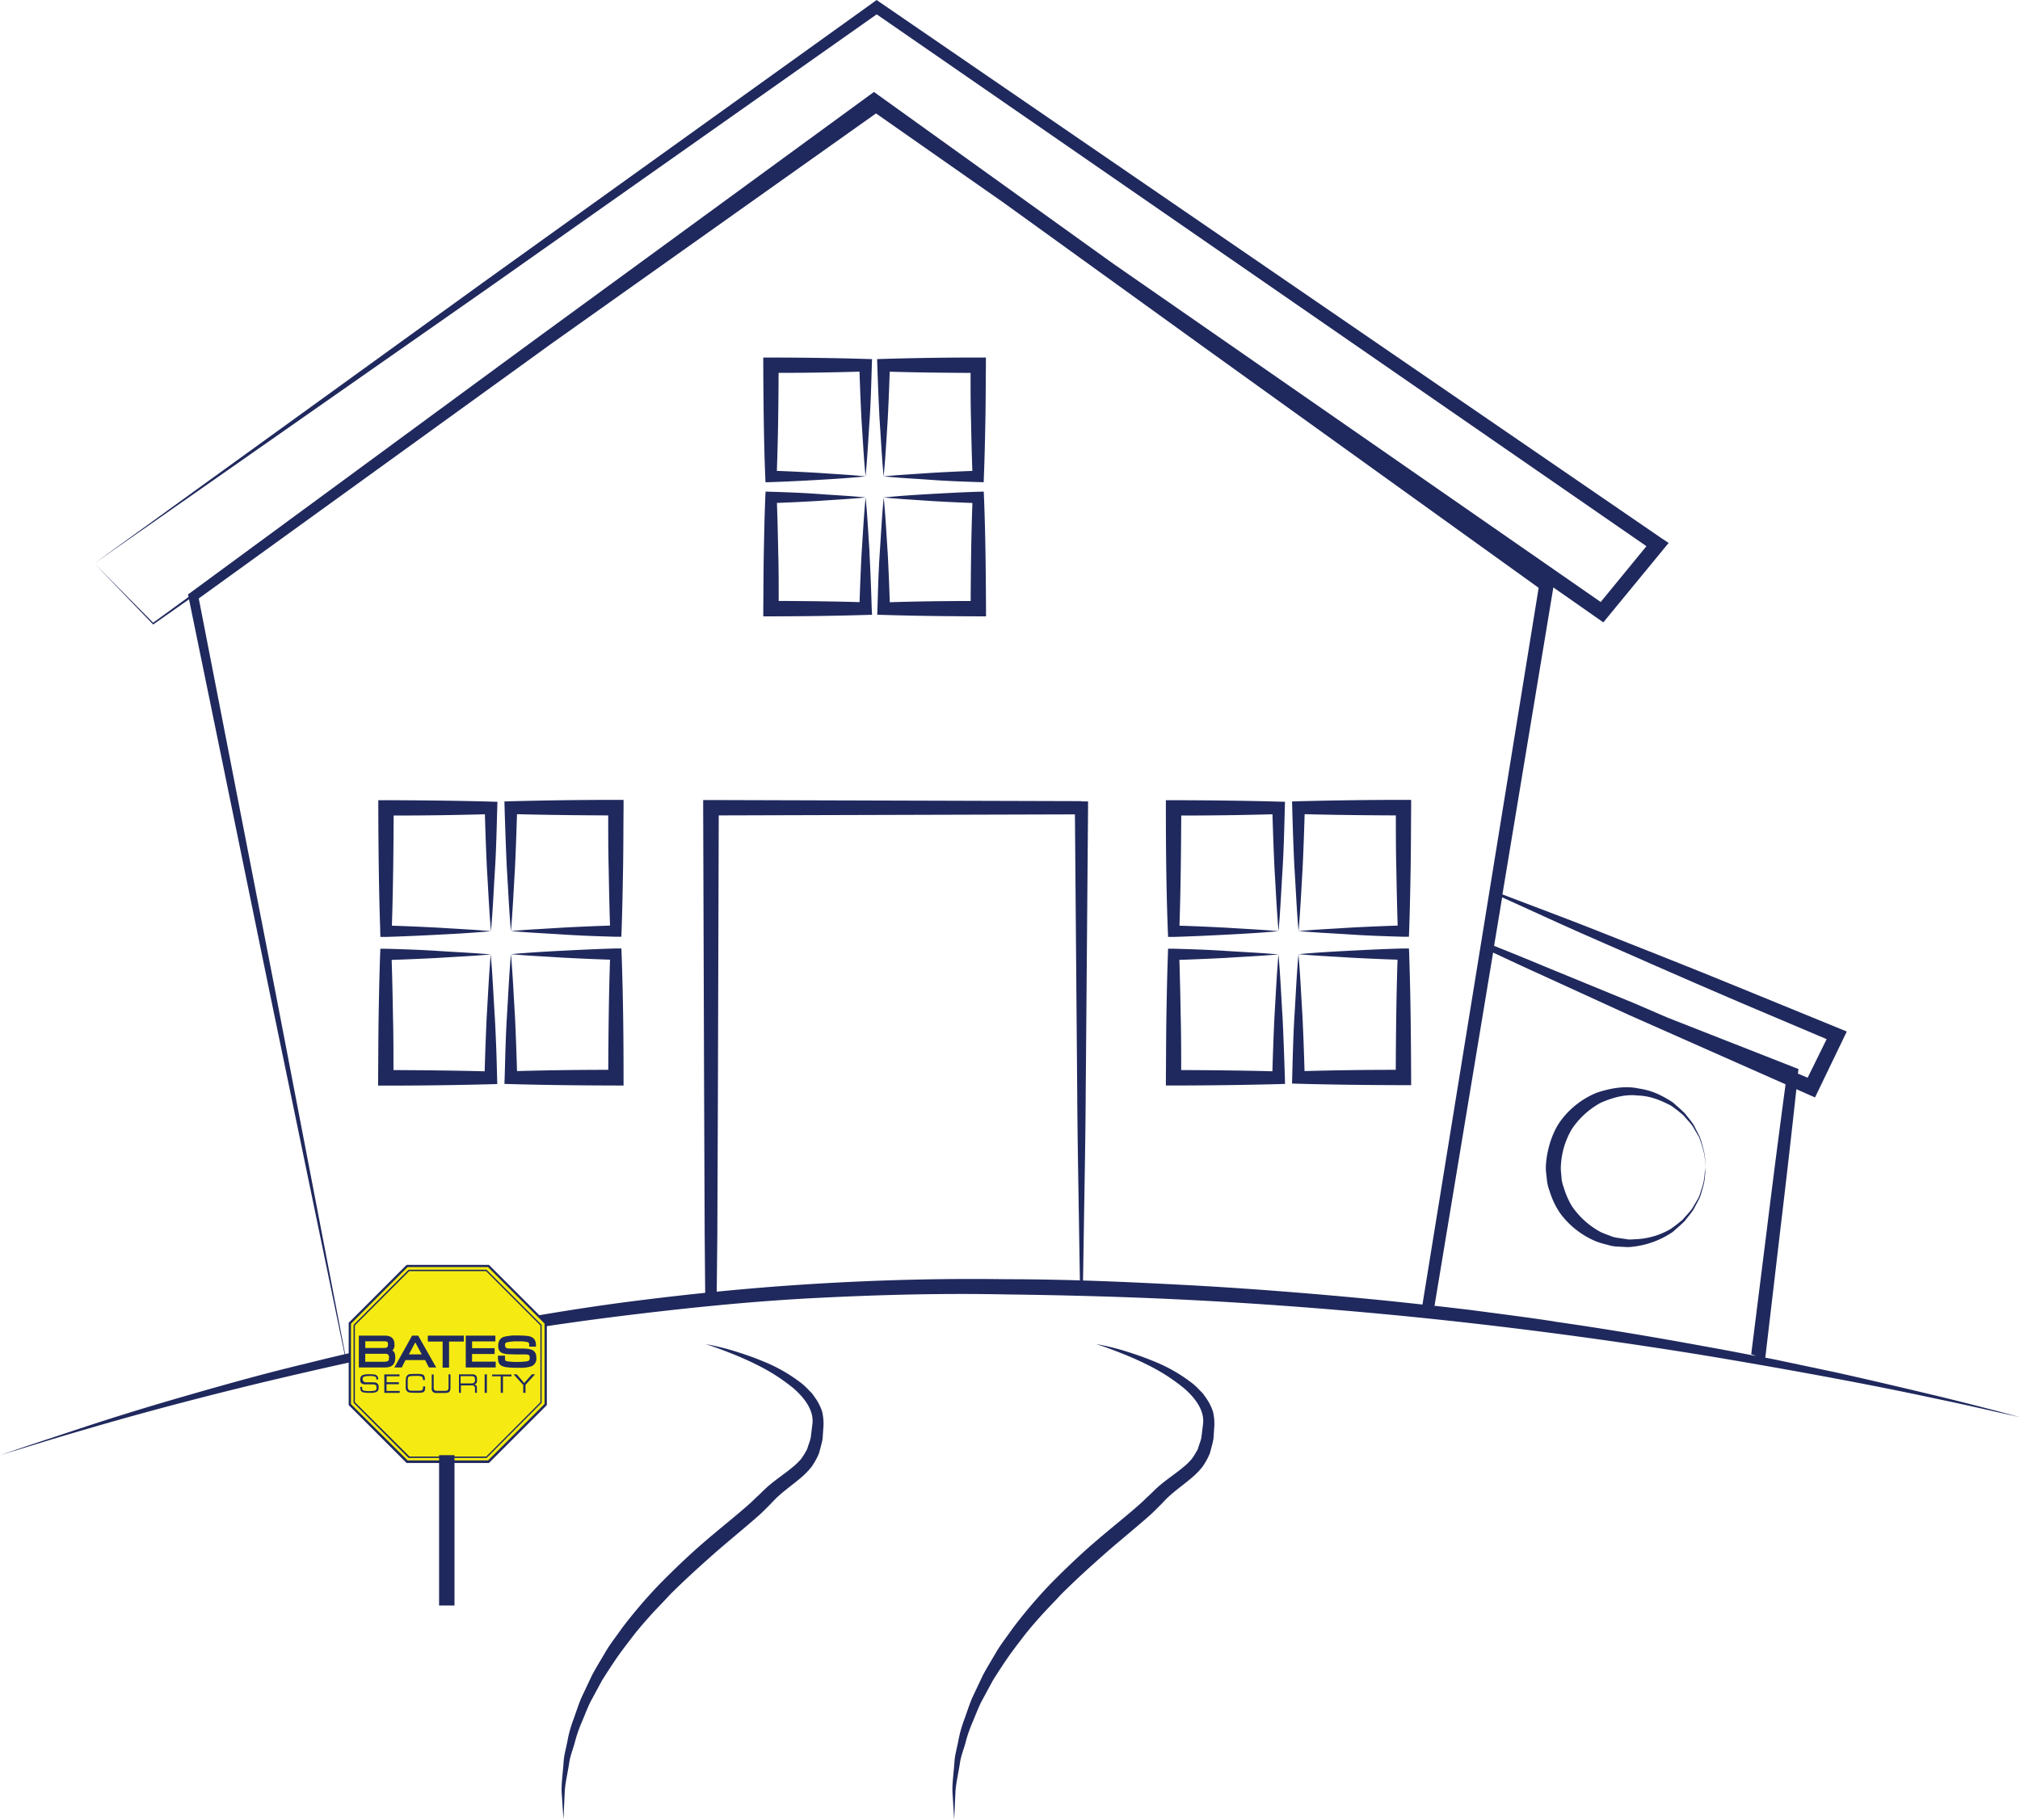 <svg id="Layer_1" data-name="Layer 1" xmlns="http://www.w3.org/2000/svg" width="627.97" height="565.81" viewBox="0 0 627.97 565.81"><defs><style>.cls-1{fill:#20295d}.cls-2{fill:#f5eb12}</style></defs><title>bates-security-house2</title><path class="cls-1" d="M530.26 363.59l-.15 1.66a17.92 17.92 0 0 1-.74 4.65c-.32 1-.56 2.08-1 3.21l-1.84 3.49c-.77 1.19-1.78 2.34-2.75 3.63-1.12 1.13-2.42 2.23-3.75 3.42a27.43 27.43 0 0 1-13.92 4.73l-3.1-.16a11.41 11.41 0 0 1-3.27-.56 28.89 28.89 0 0 1-3.4-1 26.33 26.33 0 0 1-11.34-8.83 25 25 0 0 1-3.24-6.8 14 14 0 0 1-.88-3.7l-.21-1.9-.1-1v-1.13c.17-4.31 1.65-10.09 4.52-14.08a26.29 26.29 0 0 1 11.29-8.85c4.4-1.47 9-2.21 13-1.32a22.4 22.4 0 0 1 5.8 1.63 34.68 34.68 0 0 1 4.89 2.72c1.33 1.19 2.63 2.29 3.75 3.43 1 1.29 2 2.44 2.75 3.63l1.81 3.55c.46 1.13.71 2.25 1 3.21a17.91 17.91 0 0 1 .74 4.65zm0 0l-.18-1.66a17.83 17.83 0 0 0-.83-4.62c-.33-1-.6-2.05-1.08-3.17l-2-3.41c-.83-1.13-1.88-2.2-2.89-3.39a46.37 46.37 0 0 0-3.88-3c-3.1-1.57-6.29-3-10.3-3.1-3.83-.47-7.81.65-11.47 2.25a25.41 25.41 0 0 0-9 8.22 24.81 24.81 0 0 0-3.41 12.11 1 1 0 1 1 0-.19v.73l.07.78.14 1.56a10.38 10.38 0 0 0 .66 3 26.27 26.27 0 0 0 2.44 5.72 25.36 25.36 0 0 0 9 8.23 27 27 0 0 0 2.71 1.08 9 9 0 0 0 2.89.8l3.07.46c.76.07 1.87-.07 2.77-.09a23.46 23.46 0 0 0 10.31-3.11 46.06 46.06 0 0 0 3.88-3c1-1.19 2.06-2.26 2.89-3.39l2-3.41c.48-1.11.74-2.21 1.08-3.16a17.85 17.85 0 0 0 .83-4.62zM118.19 290.1l.07 1.82H120c5.44-.15 10.87-.41 16.32-.69s10.87-.59 16.32-1.09c-5.44-.5-10.87-.73-16.32-1.09-4.83-.25-9.66-.47-14.49-.62.38-11.41.49-22.84.55-34.25q14.18 0 28.36-.39c.17 5.73.37 11.45.65 17.18.4 6.39.67 12.79 1.24 19.17.57-6.39.84-12.79 1.24-19.17s.53-12.79.71-19.17l.05-1.89-2-.06c-10.87-.3-21.76-.41-32.63-.44h-2.4v2.4c.05 12.74.17 25.51.61 38.3zm39.4-19.17c.4 6.39.67 12.79 1.24 19.17.57-6.39.85-12.79 1.24-19.17.28-5.73.48-11.44.65-17.17 9.45.24 18.9.34 28.36.38 0 5.6 0 11.19.15 16.79.1 5.83.22 11.64.41 17.47q-7.25.24-14.5.62c-5.44.36-10.87.59-16.32 1.08 5.44.49 10.87.72 16.32 1.08s10.87.54 16.32.69h1.7l.07-1.82c.23-6.39.35-12.79.46-19.17s.1-12.79.16-19.17v-2.4h-2.41q-16.31 0-32.63.43l-2 .06.05 1.9c.19 6.45.42 12.85.72 19.23zm35.65 26.45l-.06-1.87h-1.71c-5.44.15-10.87.41-16.32.69s-10.87.59-16.32 1.09c5.44.5 10.87.73 16.32 1.09 4.83.25 9.66.47 14.49.62-.38 11.41-.49 22.84-.55 34.25q-14.18 0-28.36.39c-.17-5.73-.37-11.45-.65-17.18-.4-6.39-.67-12.79-1.24-19.17-.57 6.39-.84 12.79-1.24 19.17s-.53 12.79-.71 19.17l-.08 2 2 .06c10.87.3 21.76.41 32.63.44h2.41v-2.4c0-12.78-.14-25.56-.6-38.34zm-39.44 19.16c-.4-6.39-.67-12.79-1.24-19.17-.57 6.39-.85 12.79-1.24 19.17-.28 5.73-.48 11.44-.65 17.17-9.45-.24-18.9-.34-28.35-.38 0-5.6 0-11.19-.15-16.79-.1-5.83-.22-11.64-.41-17.47q7.25-.24 14.5-.62c5.44-.36 10.87-.59 16.32-1.08-5.44-.49-10.87-.72-16.32-1.08s-10.87-.54-16.32-.69h-1.7l-.07 1.82c-.23 6.39-.35 12.79-.46 19.17s-.1 12.79-.16 19.17v2.4h2.41q16.31 0 32.63-.43l2-.06-.05-1.9c-.15-6.44-.37-12.83-.73-19.23zm209.26-26.44l.07 1.82h1.71c5.44-.15 10.87-.41 16.32-.69s10.87-.59 16.32-1.09c-5.44-.5-10.87-.73-16.32-1.09-4.83-.25-9.66-.47-14.49-.62.38-11.41.49-22.84.55-34.25q14.18 0 28.36-.39c.17 5.73.37 11.45.65 17.18.4 6.39.67 12.79 1.24 19.17.57-6.39.84-12.79 1.24-19.17s.53-12.79.71-19.17l.05-1.89-2-.06c-10.87-.3-21.76-.41-32.63-.44h-2.4v2.4c0 12.74.13 25.51.61 38.3zm39.39-19.17c.4 6.39.67 12.79 1.24 19.17.57-6.39.85-12.79 1.24-19.17.28-5.73.48-11.44.65-17.17 9.45.24 18.9.34 28.36.38 0 5.6 0 11.19.15 16.79.1 5.83.22 11.64.41 17.47q-7.25.24-14.5.62c-5.44.36-10.87.59-16.32 1.08 5.44.49 10.87.72 16.32 1.08s10.87.54 16.32.69H438l.07-1.82c.23-6.39.35-12.79.46-19.17s.1-12.79.16-19.17v-2.4h-2.39q-16.31 0-32.63.43l-2 .06.05 1.9c.18 6.45.38 12.85.72 19.23zm35.65 26.45l-.1-1.87h-1.71c-5.44.15-10.87.41-16.32.69s-10.87.59-16.32 1.09c5.44.5 10.87.73 16.32 1.09 4.83.25 9.66.47 14.49.62-.38 11.41-.49 22.84-.55 34.25q-14.18 0-28.36.39c-.17-5.73-.37-11.45-.65-17.18-.4-6.39-.67-12.79-1.24-19.17-.57 6.39-.84 12.79-1.24 19.17s-.53 12.79-.71 19.17l-.05 1.89 2 .06c10.87.3 21.76.41 32.63.44h2.4v-2.4c-.06-12.69-.16-25.47-.61-38.25zm-39.41 19.15c-.4-6.39-.67-12.79-1.24-19.17-.57 6.39-.85 12.79-1.24 19.17-.28 5.73-.48 11.44-.65 17.17-9.45-.24-18.9-.34-28.36-.38 0-5.6 0-11.19-.15-16.79-.1-5.83-.22-11.64-.41-17.47q7.25-.24 14.5-.62c5.44-.36 10.87-.59 16.32-1.08-5.44-.49-10.87-.72-16.32-1.08s-10.87-.54-16.32-.69h-1.7l-.05 1.79c-.23 6.39-.35 12.79-.46 19.17s-.1 12.79-.16 19.17v2.4h2.41q16.31 0 32.63-.43l2-.06-.05-1.9c-.21-6.41-.43-12.8-.74-19.2zM237.9 148.72l.07 1.83 1.7-.05c4.9-.15 9.8-.41 14.71-.69s9.8-.59 14.7-1.09c-4.9-.5-9.8-.73-14.7-1.09q-6.43-.38-12.87-.62c.37-10.16.49-20.31.54-30.48q12.57 0 25.15-.38c.17 5.1.37 10.18.64 15.28.4 5.76.67 11.51 1.24 17.28.57-5.76.84-11.51 1.24-17.28s.53-11.51.71-17.28l.06-1.89-2-.06c-9.8-.3-19.6-.41-29.41-.44h-2.4v2.4c.06 11.52.16 23 .61 34.56zm35.57-17.28c.4 5.76.67 11.51 1.24 17.28.57-5.76.85-11.51 1.24-17.28.27-5.09.47-10.18.64-15.27 8.38.24 16.76.34 25.14.37 0 5 0 9.93.14 14.9.1 5.2.22 10.38.41 15.58q-6.44.24-12.88.62c-4.91.36-9.8.59-14.71 1.08 4.91.49 9.8.72 14.71 1.08s9.8.54 14.7.69l1.7.05.07-1.82c.23-5.76.35-11.51.46-17.28s.1-11.51.16-17.28v-2.4h-2.41q-14.7 0-29.41.43l-2 .06.06 1.89c.2 5.79.42 11.54.73 17.3zm32.43 23.84l-.07-1.83-1.7.05c-4.91.15-9.8.41-14.7.69s-9.8.59-14.71 1.09c4.91.5 9.8.73 14.71 1.09q6.43.38 12.87.62c-.37 10.16-.49 20.31-.54 30.48q-12.57 0-25.15.38c-.17-5.1-.37-10.18-.64-15.28-.4-5.76-.67-11.51-1.24-17.28-.57 5.76-.84 11.51-1.24 17.28s-.53 11.51-.71 17.28l-.06 1.89 2 .06c9.8.3 19.6.41 29.41.44h2.4v-2.4c-.06-11.52-.17-23.05-.62-34.56zm-35.56 17.27c-.4-5.76-.67-11.51-1.24-17.28-.57 5.76-.85 11.51-1.24 17.28-.27 5.09-.47 10.18-.64 15.27-8.38-.24-16.76-.34-25.14-.37 0-5 0-9.93-.14-14.9-.1-5.2-.22-10.38-.41-15.58q6.44-.24 12.88-.62c4.91-.36 9.8-.59 14.7-1.08-4.9-.49-9.8-.72-14.7-1.08s-9.8-.54-14.71-.69l-1.7-.05-.09 1.83c-.23 5.76-.35 11.51-.46 17.28s-.1 11.51-.16 17.28v2.4h2.41q14.7 0 29.41-.43l2-.06-.11-1.89c-.17-5.79-.39-11.54-.7-17.31zm65.79 77.15L221 249.36h-2.4v2.4l.29 88.74.18 44.37.17 19.27a19.35 19.35 0 0 1 3.56-.54l.2-18.72.18-44.37.26-86.37 110.73-.32.71 86.69c.09 14.79.39 29.59.61 44.37l.24 15c.31 0 .63-.05.94-.08l.24-14.89c.22-14.79.53-29.59.61-44.37l.73-88.75v-2h-2.07v-.1z" transform="translate(0 -.59)"/><path class="cls-1" d="M621.06 439.4c-4.53-1.16-11.14-2.9-19.62-4.93s-18.77-4.47-30.63-7.12l-18.92-4-3.1-.6 4.55-38.75q2.68-22.35 5.11-44.73l3.69 1.64 2.1.93 1-2.07 7.82-16.23 1.06-2.2-2.24-.92-28.76-11.77-14.39-5.86-14.49-5.79c-9.64-3.78-19.24-7.67-28.93-11.36l-18.24-6.93 15.83-95.47 13.75 9.62 1.79 1.25 1.39-1.69 17.26-21 1.65-2-2.14-1.42L273.57 1.32l-1.06-.73-1 .74-121.2 87-120.92 87.41 122.23-85.48L272.54 5.05l239.3 165.38-14.22 17.35L346 82.53l-73.06-52.45-1.25-.9-1.27.93-105.7 77.23-105.49 77.52-.78.57.16.79-11 8-18.26-18.42 18.14 18.85.12.13.15-.1 11-7.74L84 310l23.13 111.69q-6 1.4-11.73 2.83C80.87 428 67.68 431.77 56 435.14s-21.77 6.54-30 9.26-14.78 4.87-19.2 6.37l-6.8 2.3L6.84 451c4.47-1.37 11-3.43 19.36-5.83 16.7-4.92 40.73-11.45 69.81-18.09 14.53-3.39 30.37-6.6 47.17-9.67s34.62-5.77 53.07-8 37.64-4.2 57.16-5.2 39.36-1.53 59.24-1.12c19.9.25 39.73.8 59.28 1.83s38.75 2.47 57.31 4.2 36.46 3.79 53.41 6 32.93 4.6 47.66 7c29.43 4.92 53.88 9.57 70.91 13.25 8.53 1.76 15.2 3.3 19.75 4.33l7 1.57zM484.54 287.61c9.44 4.28 19 8.35 28.43 12.55l14.28 6.24 14.25 6.14 26.36 11.17-5.91 12-3-1.27v-.09l.15-1.35-1.21-.47L518.35 317 508 312.53l-28.2-11.58c-5.09-2.13-10.2-4.2-15.32-6.25l2.5-15.08zM372.23 400.36c-19.58-1.07-39.57-2-59.49-2-19.93-.29-39.94.25-59.54 1.44s-38.87 3.13-57.43 5.52-36.37 5.59-53.22 8.75c-12.33 2.46-24.12 5-35.25 7.58L85.72 309.53 61.79 186.68l105.3-76.09 3.87-2.81 101.37-71.92 39.74 27.81L374.88 109l103.45 74.37-36.12 222.86q-6.21-.68-12.53-1.33c-18.57-1.83-37.86-3.42-57.46-4.54zm111 11.14c-8.47-1.31-17.2-2.39-26.12-3.58q-5.52-.66-11.15-1.29l18.21-109.84c4.84 2.27 9.68 4.54 14.55 6.73l27.72 12.69 48.65 21.55q-3.07 22.85-5.89 45.74l-4.79 38.19a12.37 12.37 0 0 1 1.42.54c-4.84-.94-9.82-1.92-15-2.83-14.68-2.71-30.65-5.45-47.59-7.87z" transform="translate(0 -.59)"/><path class="cls-1" d="M219.54 418.56a82 82 0 0 1 8.29 2c2.6.81 5.76 1.82 9.28 3.28a49.32 49.32 0 0 1 11.29 6.3 19.75 19.75 0 0 1 2.8 2.46c.44.46.92.91 1.35 1.41l1.17 1.66a16.09 16.09 0 0 1 1.86 3.83 16.39 16.39 0 0 1 .42 4.5l-.28 4c-.25 1.43-.72 3-1.12 4.53a22.43 22.43 0 0 1-2.32 4.18 23.82 23.82 0 0 1-3.29 3.38c-2.36 2-4.7 3.65-6.84 5.57-1.08.93-2 2-3 3-1.2 1.18-2.12 2.16-3.35 3.24-4.82 4.25-9.5 8-14.13 12.09s-9.12 8.19-13.39 12.45c-2 2.21-4.15 4.33-6.11 6.52s-3.88 4.39-5.61 6.66-3.46 4.49-5 6.75-3 4.51-4.4 6.74l-3.62 6.7c-1.07 2.21-1.89 4.45-2.8 6.55a43.33 43.33 0 0 0-2.09 6.21c-.56 2-1.31 3.87-1.62 5.71-.55 3.67-1.35 6.88-1.47 9.56l-.39 8.49-.57-8.51c-.12-2.73.4-6 .65-9.84.17-1.91.75-3.86 1.15-6a39.12 39.12 0 0 1 1.79-6.52c.82-2.21 1.55-4.58 2.53-6.92l3.37-7.13c1.28-2.37 2.74-4.75 4.18-7.21s3.27-4.72 4.94-7.15A154.76 154.76 0 0 1 205 493.22c4.33-4.4 8.84-8.74 13.56-12.83s9.69-8 14-11.8c1.08-.91 2.24-2.13 3.22-3 1.16-1.09 2.26-2.26 3.46-3.24 2.38-2 4.95-3.69 7-5.41a19.78 19.78 0 0 0 2.8-2.69 24.69 24.69 0 0 0 1.91-3.11c.33-1.17.78-2.23 1.08-3.45l.49-4c.72-4.55-2.61-8.6-5.88-11.44a58.62 58.62 0 0 0-10.34-6.77 97 97 0 0 0-8.84-4c-5-2-7.92-2.89-7.92-2.89zm121.49 0a82 82 0 0 1 8.29 2c2.6.81 5.76 1.82 9.28 3.28a49.32 49.32 0 0 1 11.29 6.3 19.75 19.75 0 0 1 2.8 2.46c.44.46.92.91 1.35 1.41l1.17 1.66a16.09 16.09 0 0 1 1.86 3.83 16.38 16.38 0 0 1 .44 4.51l-.28 4c-.25 1.43-.72 3-1.12 4.53a22.41 22.41 0 0 1-2.32 4.18 23.81 23.81 0 0 1-3.3 3.38c-2.36 2-4.7 3.65-6.84 5.57-1.08.93-2 2-3 3-1.2 1.18-2.12 2.16-3.35 3.24-4.82 4.25-9.5 8-14.13 12.09s-9.12 8.19-13.39 12.45c-2 2.21-4.15 4.33-6.11 6.52s-3.88 4.39-5.61 6.66-3.46 4.49-5 6.75-3 4.51-4.4 6.74l-3.66 6.77c-1.07 2.21-1.89 4.45-2.8 6.55a43.33 43.33 0 0 0-2.09 6.21c-.56 2-1.31 3.87-1.62 5.71-.55 3.67-1.35 6.88-1.47 9.56l-.39 8.49-.53-8.57c-.12-2.73.4-6 .65-9.84.17-1.91.75-3.86 1.15-6a39.12 39.12 0 0 1 1.79-6.52c.82-2.21 1.55-4.58 2.53-6.92l3.37-7.13c1.28-2.37 2.74-4.75 4.18-7.21s3.27-4.72 4.94-7.15a154.76 154.76 0 0 1 11.73-13.84c4.33-4.4 8.84-8.74 13.56-12.83s9.69-8 14-11.8c1.08-.91 2.24-2.13 3.22-3 1.16-1.09 2.26-2.26 3.46-3.24 2.38-2 4.95-3.69 7-5.41a19.79 19.79 0 0 0 2.8-2.69 24.69 24.69 0 0 0 1.91-3.11c.33-1.17.78-2.23 1.08-3.45l.49-4c.72-4.55-2.61-8.6-5.88-11.44a58.62 58.62 0 0 0-10.34-6.77 97 97 0 0 0-8.84-4c-5-2-7.89-2.89-7.89-2.89z" transform="translate(0 -.59)"/><path class="cls-2" d="M151.81 455.11l17.79-17.79V412l-17.79-17.79h-25.28L108.73 412v25.28l17.79 17.79h25.28z" transform="translate(0 -.59)"/><path class="cls-1" d="M152 455.5h-25.6l-18-18v-25.6l18-18H152l18 18v25.6zm-25.28-.79h25l17.57-17.56v-25l-17.58-17.56h-25l-17.6 17.61v25z" transform="translate(0 -.59)"/><path class="cls-1" d="M122 420.49a2.22 2.22 0 0 0 .62-1.9c0-2.23-1.6-2.69-3-2.69h-8.07v9.9h7.95c1.67 0 3.38-.36 3.38-3.06 0-1.17-.26-1.87-.93-2.24zm-2.55 1.05a2.53 2.53 0 0 1 1.14.18 1.32 1.32 0 0 1 .33 1.18c0 .89-.33 1.12-1.6 1.12h-5.77v-2.47h5.9zm-5.89-3.88h5.84c1 0 1.22.18 1.22 1s-.27 1.08-1.38 1.08h-5.68v-2.08zm14.55-1.76l-5.51 9.9h2.3l1.15-2.29h6.11l1.18 2.29h2.27l-5.61-9.9h-2zm-1 5.84l2-3.74 2 3.74h-4zm5.94-4h4.55v8.11h2v-8.11h4.59v-1.84H133v1.79zm13.71 3.88h7v-1.82h-7v-2.11H154v-1.79h-9.21v9.9h9.31V424h-7.35v-2.45zm17.09-1.64c-.73-.07-1.46-.08-2.07-.08h-3.29c-1.16 0-1.46-.25-1.46-1a.76.76 0 0 1 .36-.86 11.84 11.84 0 0 1 3.38-.35h.41a11 11 0 0 1 3 .27.91.91 0 0 1 .33.93v.43h2.11v-.43c0-1.8-.9-2.72-2.83-2.91a29.11 29.11 0 0 0-2.92-.12 15.51 15.51 0 0 0-4.21.41c-.44.16-1.78.63-1.78 2.85s1.66 2.48 3.29 2.57c.7 0 1.42.05 2.11.06H163c1.41 0 1.68.12 1.68 1.07 0 .78-.24 1-1.19 1.11a22.56 22.56 0 0 1-2.69.15 17.19 17.19 0 0 1-3.29-.23c-.46-.13-.51-.3-.52-1.08v-.64h-2.19v.43c0 1.93.43 2.9 2.85 3.19a24.71 24.71 0 0 0 3 .14h.77a10.78 10.78 0 0 0 3.75-.44 2.51 2.51 0 0 0 1.57-2.63c0-2.11-1.17-2.66-2.94-2.84zM117 429.5a.91.91 0 0 0-.31-.84 4.4 4.4 0 0 0-1.63-.2h-.21a5.28 5.28 0 0 0-1.84.25 1 1 0 0 0 .65 1.7h1.73a8.48 8.48 0 0 1 1 .05 1.27 1.27 0 0 1 1.3 1.55 1.38 1.38 0 0 1-.67 1.42 4.49 4.49 0 0 1-1.84.26h-.4a10.06 10.06 0 0 1-1.52-.09c-1-.15-1.26-.57-1.26-1.75h.61v.15a.82.82 0 0 0 .44 1 7.07 7.07 0 0 0 1.76.15 9.75 9.75 0 0 0 1.42-.09.82.82 0 0 0 .82-1c0-.88-.4-.94-1.1-1h-2.49c-.87-.06-1.47-.31-1.47-1.36a1.5 1.5 0 0 1 .76-1.55 6.47 6.47 0 0 1 2.08-.24 12.15 12.15 0 0 1 1.48.08 1.31 1.31 0 0 1 1.24 1.57h-.61zm3.18.89H124v.61h-3.84v2.1h4.1v.6h-4.79v-5.74h4.73v.58h-4v1.89zm12 1.35c0 1.4-.17 1.9-1.68 1.93h-1.9a9.75 9.75 0 0 1-1.12-.06 1.46 1.46 0 0 1-1.36-1.56v-1.18a10.39 10.39 0 0 1 .09-1.68 1.41 1.41 0 0 1 1.49-1.33h.07a12.45 12.45 0 0 1 1.39-.05h.73a5.63 5.63 0 0 1 1.31.12c.83.19.88 1 .91 1.77h-.65v-.05a1.33 1.33 0 0 0-.26-1 4.11 4.11 0 0 0-1.71-.22c-.55 0-1.11 0-1.66.05-.87.09-1 .24-1.08 1.19v1.45c0 1.22 0 1.91 1.22 1.91h2.31c.83 0 1.24-.08 1.24-1.1v-.23h.64zm7.86-3.82v4c0 1.75-.62 1.78-2 1.82h-2.42a1.31 1.31 0 0 1-1.41-1.6v-4.16h.61V432c0 1 .4 1.06 1.18 1.07h2.21c.82 0 1.23-.08 1.23-1.12v-4h.56v-.05zm6.58 0c1.11 0 1.68.29 1.68 1.7 0 1-.17 1.31-1.05 1.46a.91.91 0 0 1 1 1v1.6h-.59v-1.3a.85.85 0 0 0-1-1h-3.38v2.3h-.6v-5.74h4zm-.11 2.83a1 1 0 0 0 1.16-1.18c0-1-.42-1.07-1.18-1.07h-3.3v2.25h3.32zm4.85-2.83v5.77h-.7v-5.74h.7zm5 5.77h-.7v-5.15H153V428h6v.58h-2.64v5.15zm9-5.77h1l-3 3.29v2.47h-.7v-2.44l-3-3.29h1l2.31 2.69z" transform="translate(0 -.59)"/><path class="cls-1" d="M151.29 453.93H127l-17.1-17.14v-24.24l17.1-17.14h24.24l.06.06 17.08 17.08v24.24zm-24-.44h23.88L168 436.6v-23.87l-16.89-16.89h-23.89l-16.89 16.89v23.88z" transform="translate(0 -.59)"/><path class="cls-1" d="M136.5 453.07h4.79v46.75h-4.79v-46.75z" transform="translate(0 -.59)"/></svg>